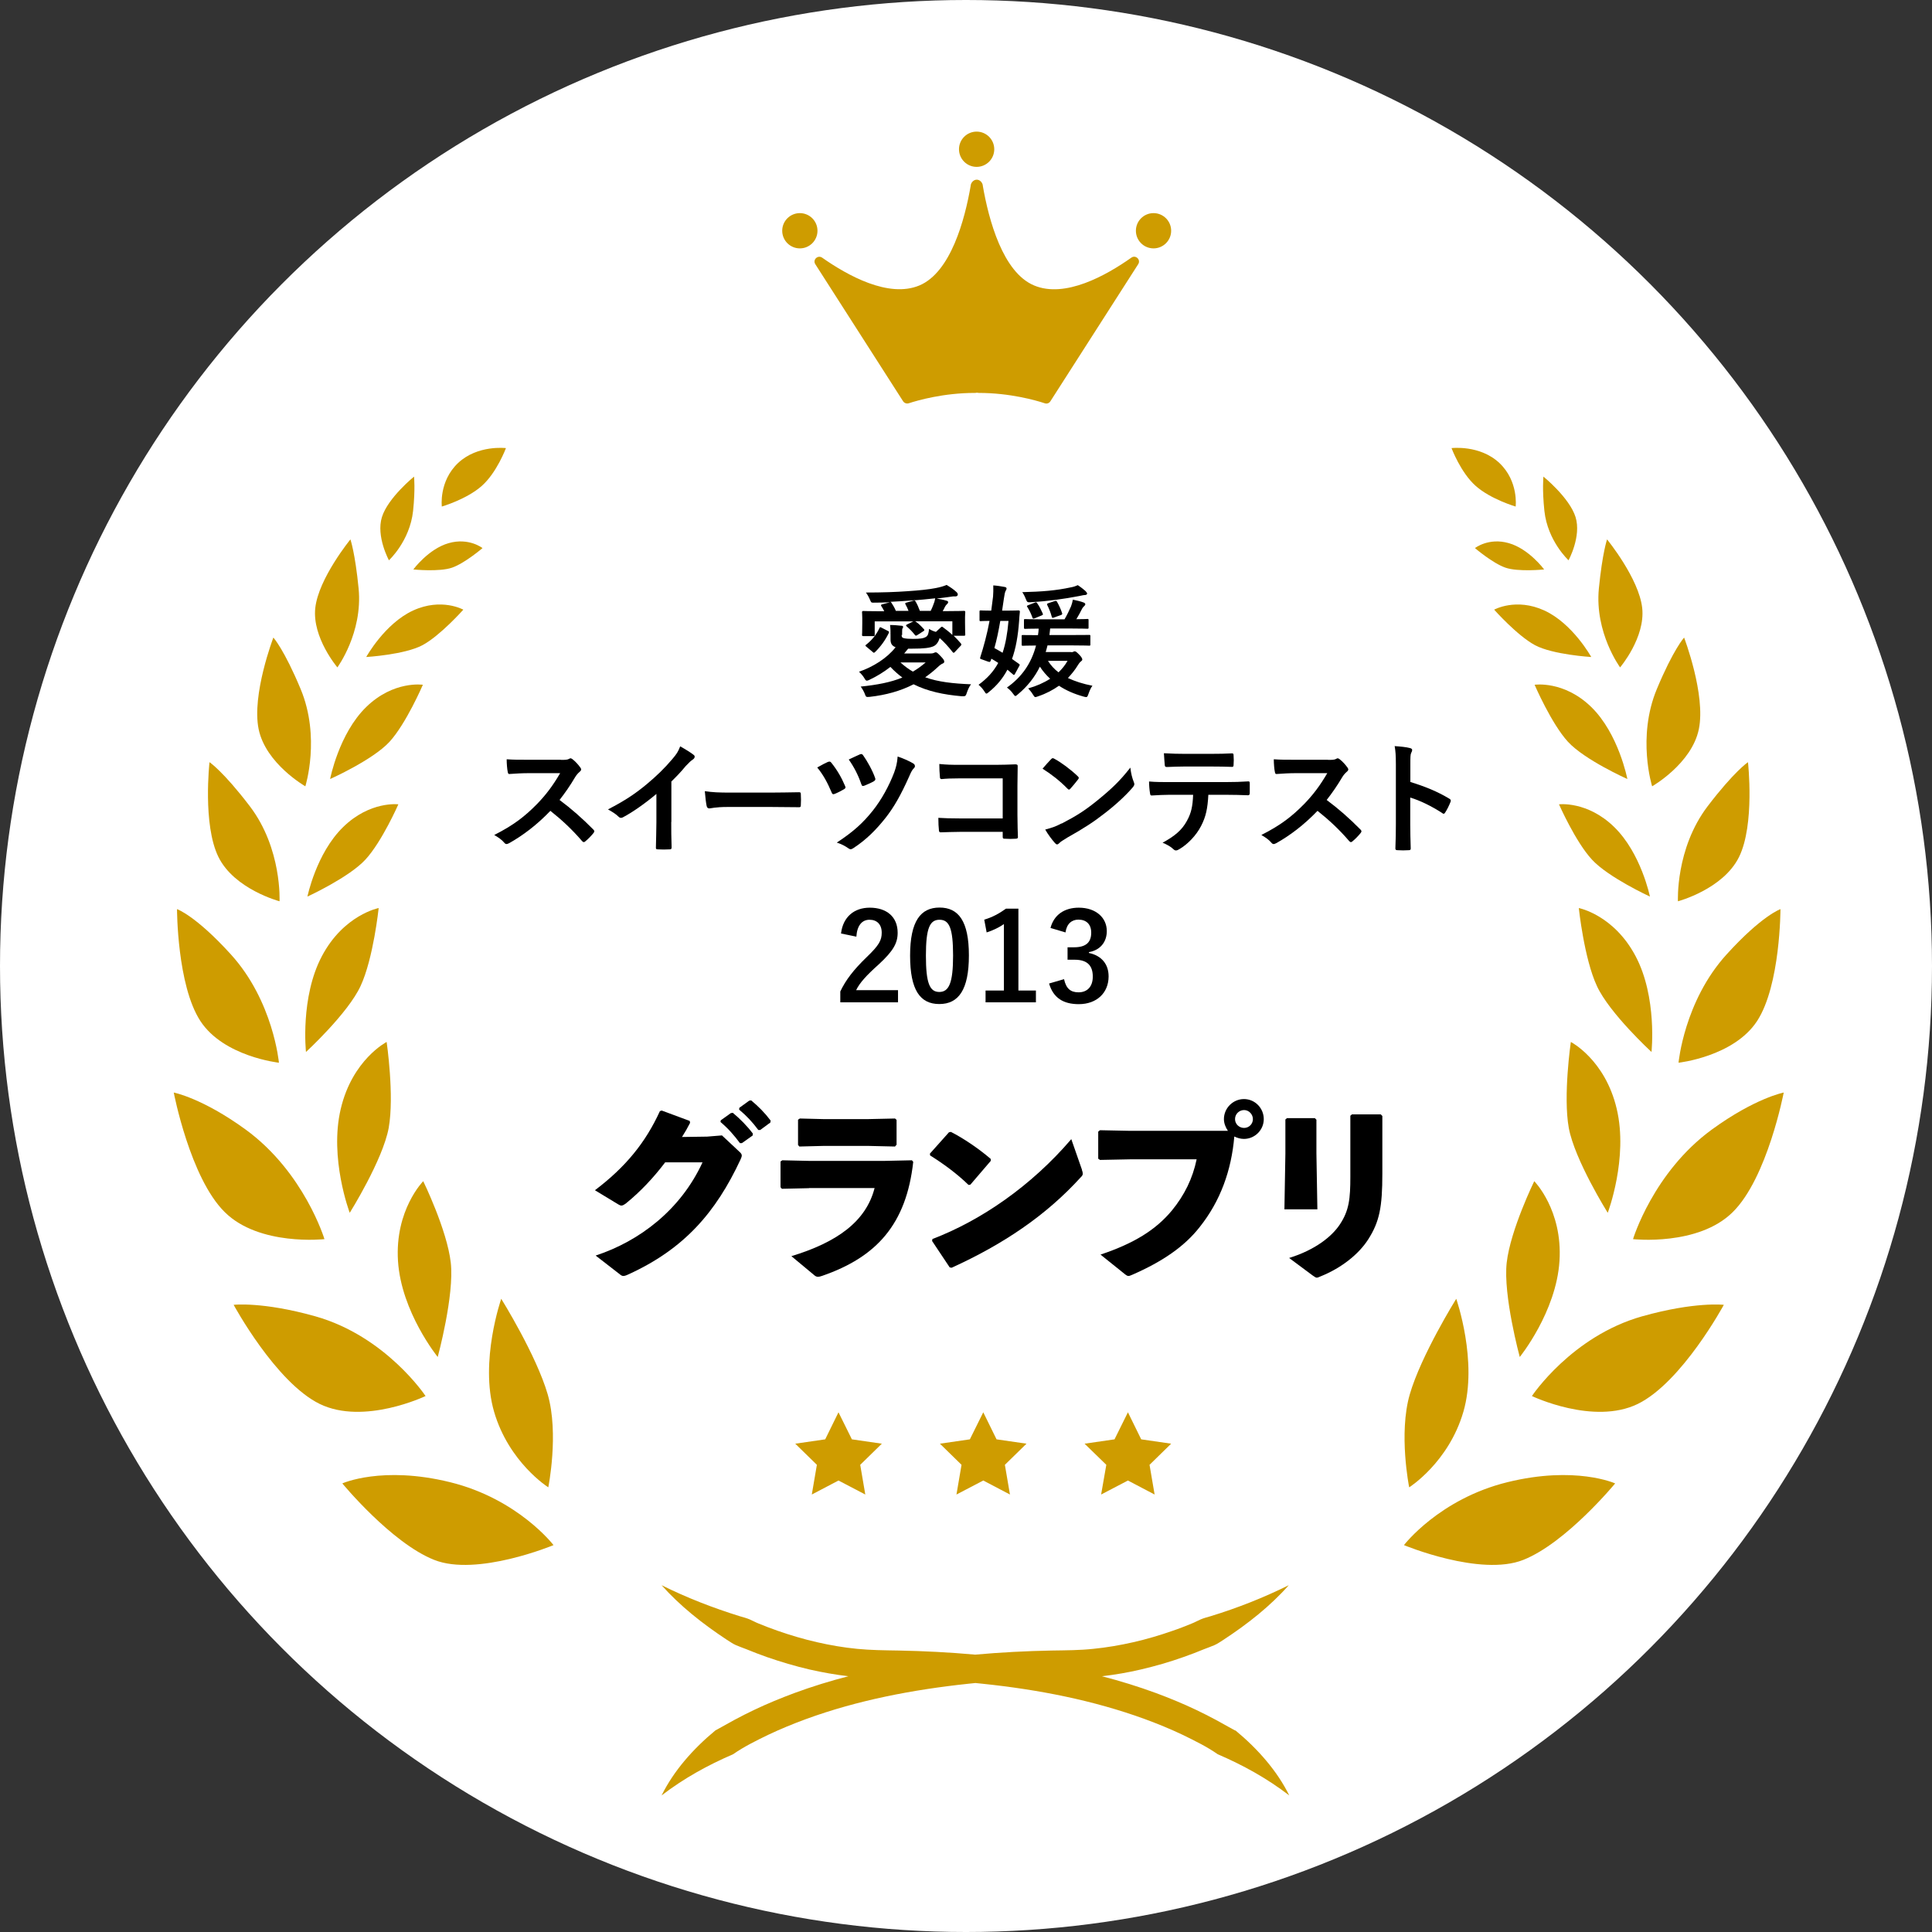 <?xml version="1.0" encoding="UTF-8"?><svg id="_レイヤー_1" xmlns="http://www.w3.org/2000/svg" viewBox="0 0 160 160"><rect x="0" y="0" width="160" height="160" fill="#333333" stroke="none"/><defs><style>.cls-1{fill:#000;}.cls-1,.cls-2,.cls-3{stroke-width:0px;}.cls-2{fill:#ce9c00;}.cls-3{fill:#fff;}</style></defs><circle class="cls-3" cx="80" cy="80" r="80"/><circle class="cls-2" cx="80.88" cy="12.36" r="1.46"/><circle class="cls-2" cx="95.53" cy="19.11" r="1.46"/><circle class="cls-2" cx="66.24" cy="19.11" r="1.46"/><path class="cls-2" d="M93.69,21.34c-2.08,1.47-5.49,3.38-8.05,2.3-2.59-1.08-3.76-5.42-4.25-8.27,0-.01,0-.02,0-.03-.04-.24-.25-.46-.5-.46s-.46.22-.5.46c0,.01,0,.02,0,.03-.49,2.85-1.66,7.18-4.25,8.27-2.56,1.07-5.97-.84-8.05-2.3-.36-.25-.81.17-.57.54l7.27,11.35c.1.15.29.22.46.17.76-.25,2.91-.86,5.47-.86.06,0,.12,0,.17-.02.06,0,.11.02.17.02,2.57,0,4.72.61,5.47.86.17.06.36-.01.46-.17l7.27-11.35c.24-.37-.21-.8-.57-.54Z"/><path class="cls-2" d="M116.71,123.17s3.26-2.06,4.48-6.25c1.22-4.18-.59-9.36-.59-9.36,0,0-2.91,4.67-3.85,7.92-.94,3.25-.05,7.68-.05,7.68Z"/><path class="cls-2" d="M116.27,127.96s2.92-3.82,8.56-5.21c5.64-1.39,8.93.1,8.93.1,0,0-4.05,4.92-7.6,6.33-3.55,1.42-9.89-1.22-9.89-1.22Z"/><path class="cls-2" d="M125.86,112.38s3.02-3.72,3.29-7.95c.27-4.23-2.09-6.61-2.09-6.61,0,0-1.97,4.03-2.28,6.74-.31,2.71,1.08,7.82,1.08,7.82Z"/><path class="cls-2" d="M126.87,115.61s3.28-4.95,9.13-6.6c4.38-1.23,6.76-.95,6.76-.95,0,0-3.47,6.42-7.13,8.21-3.66,1.78-8.75-.65-8.75-.65Z"/><path class="cls-2" d="M133.15,100.43s1.71-4.51.74-8.6c-.96-4.08-3.8-5.54-3.8-5.54,0,0-.65,4.45-.17,7.12.49,2.66,3.22,7.02,3.22,7.02Z"/><path class="cls-2" d="M135.24,102.62s1.67-5.53,6.52-9.07c3.6-2.62,5.96-3.07,5.96-3.07,0,0-1.35,7.07-4.22,9.9-2.86,2.84-8.26,2.24-8.26,2.24Z"/><path class="cls-2" d="M136.77,87.12s.49-4.53-1.32-7.94c-1.81-3.42-4.7-3.98-4.7-3.98,0,0,.44,4.19,1.5,6.46,1.05,2.27,4.52,5.46,4.52,5.46Z"/><path class="cls-2" d="M136.64,74.25s-.73-3.59-2.96-5.76c-2.22-2.17-4.57-1.88-4.57-1.88,0,0,1.36,3.1,2.73,4.58,1.36,1.48,4.8,3.06,4.8,3.06Z"/><path class="cls-2" d="M139.01,88.01s.46-5.1,3.98-8.97c2.92-3.22,4.46-3.75,4.46-3.75,0,0,0,6.29-1.93,9.26-1.93,2.96-6.51,3.46-6.51,3.46Z"/><path class="cls-2" d="M134.77,64.51s-.72-3.75-2.99-5.96c-2.27-2.21-4.69-1.84-4.69-1.84,0,0,1.38,3.21,2.76,4.72,1.39,1.51,4.91,3.08,4.91,3.08Z"/><path class="cls-2" d="M136.82,65.11s-1.27-4.05.39-8.04c1.37-3.29,2.26-4.27,2.26-4.27,0,0,1.81,4.73,1.22,7.59-.59,2.86-3.87,4.73-3.87,4.73Z"/><path class="cls-2" d="M138.96,74.65s-.22-4.36,2.46-7.88c2.21-2.9,3.34-3.65,3.34-3.65,0,0,.58,5.17-.74,7.85-1.32,2.68-5.06,3.67-5.06,3.67Z"/><path class="cls-2" d="M131.78,54.41s-1.53-2.77-3.88-3.85c-2.35-1.08-4.16-.07-4.16-.07,0,0,1.91,2.15,3.38,2.94,1.48.79,4.65.98,4.65.98Z"/><path class="cls-2" d="M134.17,55.27s-2.11-2.86-1.76-6.52c.29-2.96.68-4.08.68-4.08,0,0,2.64,3.23,2.91,5.68.27,2.45-1.83,4.92-1.83,4.92Z"/><path class="cls-2" d="M127.88,47.16s-1.26-1.71-2.93-2.18c-1.67-.48-2.8.41-2.8.41,0,0,1.46,1.25,2.52,1.62,1.06.37,3.21.15,3.21.15Z"/><path class="cls-2" d="M129.91,46.41s-1.74-1.59-2.01-4.1c-.19-1.78-.08-2.84-.08-2.84,0,0,2.16,1.75,2.66,3.35.5,1.6-.58,3.58-.58,3.58Z"/><path class="cls-2" d="M125.52,41.95s.26-2.09-1.35-3.61c-1.62-1.52-3.96-1.23-3.96-1.23,0,0,.75,2.02,2,3.13,1.25,1.11,3.31,1.71,3.31,1.71Z"/><path class="cls-2" d="M45.4,123.17s-3.26-2.06-4.48-6.25c-1.22-4.18.59-9.36.59-9.36,0,0,2.91,4.67,3.85,7.92.94,3.25.05,7.68.05,7.68Z"/><path class="cls-2" d="M45.84,127.96s-2.92-3.82-8.56-5.21c-5.64-1.39-8.93.1-8.93.1,0,0,4.05,4.92,7.6,6.33,3.55,1.42,9.89-1.22,9.89-1.22Z"/><path class="cls-2" d="M36.25,112.38s-3.02-3.72-3.29-7.95c-.27-4.23,2.09-6.61,2.09-6.61,0,0,1.97,4.03,2.28,6.74.31,2.71-1.08,7.82-1.08,7.82Z"/><path class="cls-2" d="M35.24,115.61s-3.28-4.95-9.13-6.6c-4.38-1.23-6.76-.95-6.76-.95,0,0,3.47,6.42,7.13,8.21,3.66,1.78,8.75-.65,8.75-.65Z"/><path class="cls-2" d="M28.96,100.43s-1.71-4.51-.74-8.6c.96-4.08,3.8-5.54,3.8-5.54,0,0,.65,4.45.17,7.12-.49,2.66-3.22,7.02-3.22,7.02Z"/><path class="cls-2" d="M26.87,102.62s-1.67-5.53-6.52-9.07c-3.6-2.62-5.96-3.07-5.96-3.07,0,0,1.35,7.07,4.22,9.9,2.86,2.84,8.26,2.24,8.26,2.24Z"/><path class="cls-2" d="M25.34,87.12s-.49-4.53,1.32-7.94c1.81-3.42,4.7-3.98,4.7-3.98,0,0-.44,4.19-1.5,6.46-1.05,2.27-4.52,5.46-4.52,5.46Z"/><path class="cls-2" d="M25.46,74.25s.73-3.59,2.96-5.76c2.22-2.17,4.57-1.88,4.57-1.88,0,0-1.36,3.1-2.73,4.58-1.36,1.48-4.8,3.06-4.8,3.06Z"/><path class="cls-2" d="M23.1,88.01s-.46-5.1-3.98-8.97c-2.92-3.22-4.46-3.75-4.46-3.75,0,0,0,6.29,1.93,9.26,1.93,2.96,6.51,3.46,6.51,3.46Z"/><path class="cls-2" d="M27.34,64.51s.72-3.75,2.99-5.96c2.27-2.21,4.69-1.84,4.69-1.84,0,0-1.38,3.21-2.76,4.72-1.39,1.51-4.91,3.08-4.91,3.08Z"/><path class="cls-2" d="M25.29,65.11s1.27-4.05-.39-8.04c-1.37-3.29-2.26-4.27-2.26-4.27,0,0-1.81,4.73-1.22,7.59.59,2.86,3.87,4.73,3.87,4.73Z"/><path class="cls-2" d="M23.15,74.65s.22-4.36-2.46-7.88c-2.21-2.9-3.34-3.65-3.34-3.65,0,0-.58,5.17.74,7.85,1.32,2.68,5.06,3.67,5.06,3.67Z"/><path class="cls-2" d="M30.33,54.41s1.53-2.77,3.88-3.85c2.35-1.08,4.16-.07,4.16-.07,0,0-1.91,2.15-3.38,2.94-1.48.79-4.65.98-4.65.98Z"/><path class="cls-2" d="M27.94,55.27s2.11-2.86,1.76-6.52c-.29-2.96-.68-4.08-.68-4.08,0,0-2.64,3.23-2.91,5.68-.27,2.45,1.83,4.92,1.83,4.92Z"/><path class="cls-2" d="M34.23,47.16s1.26-1.71,2.93-2.18c1.67-.48,2.8.41,2.8.41,0,0-1.46,1.25-2.52,1.62-1.06.37-3.21.15-3.21.15Z"/><path class="cls-2" d="M32.2,46.41s1.74-1.59,2.01-4.1c.19-1.78.08-2.84.08-2.84,0,0-2.16,1.75-2.66,3.35-.5,1.6.58,3.58.58,3.58Z"/><path class="cls-2" d="M36.59,41.95s-.26-2.09,1.35-3.61c1.62-1.52,3.96-1.23,3.96-1.23,0,0-.75,2.02-2,3.13-1.25,1.11-3.31,1.71-3.31,1.71Z"/><polygon class="cls-2" points="81.43 116.96 82.53 119.2 85.01 119.56 83.22 121.31 83.64 123.77 81.43 122.61 79.21 123.77 79.63 121.31 77.84 119.56 80.32 119.2 81.43 116.96"/><polygon class="cls-2" points="93.41 116.96 94.51 119.2 96.99 119.56 95.2 121.31 95.62 123.77 93.41 122.61 91.19 123.77 91.62 121.31 89.82 119.56 92.3 119.2 93.41 116.96"/><polygon class="cls-2" points="69.44 116.96 70.55 119.2 73.03 119.56 71.24 121.31 71.66 123.77 69.44 122.61 67.23 123.77 67.65 121.31 65.86 119.56 68.34 119.2 69.44 116.96"/><path class="cls-1" d="M74.67,52.58c0,.15.02.23.18.27.17.04.41.06.75.06.61,0,.88-.04,1.09-.17.17-.1.22-.33.25-.66.17.11.34.19.57.25l.41-.38c.07-.07.1-.06.18,0,.24.18.52.39.77.63v-1.13h-3.08c.21.12.51.41.73.66.04.05.05.1-.03.15l-.53.34c-.08.05-.13.06-.18,0-.24-.31-.41-.47-.71-.74-.05-.05-.05-.09.02-.13l.55-.27h-3.2v1.11c0,.09-.02.11-.11.11h-.83c-.09,0-.11-.02-.11-.11,0-.04.02-.15.02-1v-.37c0-.29-.02-.42-.02-.48,0-.1.02-.12.11-.12.05,0,.4.02,1.34.02h.39c-.07-.14-.14-.27-.24-.42-.05-.08-.04-.12.06-.15l.65-.17c-.53.02-.99.03-1.37.03-.15,0-.18,0-.25-.17-.13-.31-.23-.48-.37-.67,1.36,0,2.49-.04,3.45-.11.94-.06,1.8-.15,2.34-.26.35-.07.62-.14.89-.26.32.19.6.38.82.59.08.07.11.14.11.22,0,.06-.07.14-.17.14-.08,0-.15,0-.21,0l-.43.06c-.31.04-.61.08-.94.12.27.04.56.1.83.18.08.02.12.06.12.12,0,.07-.05.13-.1.17-.06.05-.11.12-.16.21-.06.13-.12.24-.19.36h.41c.94,0,1.28-.02,1.34-.02.1,0,.12.02.12.12,0,.05-.02.18-.02.41v.42c0,.85.02.96.02,1.01,0,.08-.02.1-.12.1h-.84c.21.2.41.42.59.63.07.08.05.13,0,.19l-.51.54c-.07.07-.1.07-.16,0-.36-.46-.73-.86-1.08-1.17-.1.31-.25.55-.49.67-.32.15-.83.21-1.79.21h-.33c-.11.14-.22.27-.33.4h2.12c.26,0,.32-.04.36-.06.05-.02.09-.04.14-.04.08,0,.16.07.4.32.23.24.3.34.3.46,0,.07-.05.12-.15.16-.09.04-.19.1-.37.27-.34.32-.7.61-1.06.86,1.09.39,2.32.52,3.8.58-.14.16-.26.42-.39.81-.05.13-.09.18-.23.18-.04,0-.08,0-.16,0-1.49-.13-2.8-.4-3.98-.99-1.09.56-2.3.89-3.63,1.04-.08.01-.14.01-.18.01-.11,0-.14-.04-.18-.13-.12-.33-.24-.52-.39-.73,1.35-.14,2.48-.35,3.45-.75-.34-.25-.68-.55-.99-.88-.54.42-1.12.78-1.78,1.09-.07.03-.13.05-.17.05-.06,0-.11-.04-.16-.13-.14-.24-.29-.42-.49-.61,1.16-.4,2.31-1.11,3.03-2.03-.27-.1-.42-.27-.42-.63v-.38c0-.29,0-.55-.04-.83.33,0,.64.03.93.06.13,0,.15.05.15.09,0,.05,0,.08-.04.12-.04.06-.04.13-.04.35v.21ZM73.55,52.26c.08.04.09.08.06.15-.28.59-.67,1.13-1.13,1.58-.05.04-.08.07-.11.07-.02,0-.05-.02-.09-.06l-.55-.46c-.08-.07-.08-.09,0-.15.49-.38.87-.87,1.1-1.37.04-.08.06-.1.15-.05l.57.29ZM77.07,50.6c.09-.17.16-.34.23-.53.07-.17.12-.33.15-.52-.64.07-1.33.14-1.97.18-.62.05-1.21.08-1.75.11.04.01.06.03.09.07.15.23.26.41.37.68h1.05c-.07-.19-.15-.35-.26-.56-.03-.06-.02-.1.07-.12l.61-.17c.09-.02.11-.01.15.05.14.23.26.5.37.8h.88ZM74.57,54.86c.33.3.68.56,1.03.76.37-.21.72-.47,1.06-.76h-2.09Z"/><path class="cls-1" d="M82.24,49.41c.02-.26.03-.6.02-.93.32.02.67.08.95.13.09.02.15.06.15.12s-.02.12-.08.21c-.05.09-.1.31-.14.62l-.15,1.01h.37c.71,0,.91-.02.97-.02.11,0,.14.03.13.13-.03.26-.05.54-.06.73-.09,1.24-.27,2.28-.59,3.16l.59.42c.08.06.05.1-.02.22l-.32.59c-.04.07-.07.1-.09.1-.03,0-.05-.03-.09-.06l-.45-.38c-.38.72-.88,1.32-1.51,1.83-.11.1-.18.15-.23.15-.06,0-.1-.08-.2-.23-.13-.2-.28-.35-.45-.5.71-.52,1.23-1.08,1.63-1.81-.18-.12-.36-.23-.57-.35l-.03.1c-.06.17-.08.2-.25.14l-.47-.17c-.2-.07-.21-.05-.15-.25.25-.78.53-1.78.75-2.95-.51,0-.68.02-.72.02-.1,0-.11,0-.11-.11v-.67c0-.1.01-.11.11-.11.04,0,.24.02.86.02l.15-1.16ZM82.84,51.42c-.15.87-.3,1.59-.49,2.25.23.13.46.25.68.39.24-.72.4-1.58.49-2.64h-.68ZM88.68,54.01c.11,0,.16,0,.22-.04.03-.02.07-.03.11-.03.07,0,.16.06.37.28.19.19.25.33.25.39,0,.07-.04.11-.08.14-.08.06-.15.12-.28.33-.24.4-.53.75-.83,1.07.58.27,1.25.49,2.03.64-.12.15-.24.42-.33.68-.07.2-.1.26-.19.26-.05,0-.13-.02-.24-.05-.75-.21-1.42-.5-2.01-.89-.5.35-1.06.65-1.71.87-.12.04-.19.07-.24.07-.08,0-.12-.07-.22-.23-.12-.2-.26-.36-.38-.49.68-.19,1.29-.46,1.82-.8-.32-.29-.61-.63-.85-1-.42.85-1.02,1.63-1.82,2.29-.1.09-.16.14-.21.14-.06,0-.1-.07-.2-.2-.14-.2-.32-.37-.5-.5,1.25-.88,2.03-2.03,2.41-3.48-.74,0-1.03.02-1.08.02-.1,0-.11-.01-.11-.12v-.66c0-.1,0-.11.11-.11.05,0,.38.01,1.24.01.03-.17.05-.35.06-.54-.77,0-1.06.02-1.11.02-.1,0-.11-.01-.11-.12v-.58c0-.1,0-.11.11-.11.06,0,.37.02,1.31.02h1.94c.21-.36.39-.74.54-1.08.06-.17.12-.36.15-.55.34.07.64.14.9.24.08.03.13.09.13.14,0,.06-.04.11-.09.15-.06.05-.15.16-.19.25-.15.3-.27.52-.46.84.61,0,.84-.02.9-.02.1,0,.11,0,.11.11v.58c0,.11,0,.12-.11.12-.07,0-.39-.02-1.33-.02h-1.74l-.06.54h1.95c.95,0,1.28-.01,1.34-.01.09,0,.1.01.1.11v.66c0,.11,0,.12-.1.12-.06,0-.39-.02-1.34-.02h-2.11c-.05.19-.09.36-.15.55h2.09ZM89.92,48.98c.06.06.11.12.11.18,0,.07-.08.12-.21.12-.11,0-.27.05-.44.08-1.25.24-2.6.43-3.98.51-.31.02-.33.03-.45-.27-.08-.21-.19-.42-.29-.56,1.61-.04,2.79-.13,4.03-.4.23-.04.42-.11.57-.18.23.15.55.4.68.53ZM85.68,49.91c.13-.05.15-.04.21.04.2.28.33.56.46.85.04.1.03.12-.09.17l-.56.23c-.13.05-.16.05-.2-.06-.12-.33-.24-.58-.42-.87-.05-.08-.06-.1.07-.15l.54-.21ZM87.29,51.14c-.13.05-.15.05-.19-.07-.09-.34-.22-.66-.38-.98-.03-.07,0-.11.14-.15l.45-.15c.15-.05.18-.03.23.05.18.32.31.61.42.94.02.07.01.12-.11.16l-.57.2ZM86.79,54.73c.23.37.53.69.87.95.3-.28.55-.6.75-.95h-1.62Z"/><path class="cls-1" d="M46.44,62.93c.36,0,.55,0,.7-.09.04-.03.07-.04.11-.04.06,0,.11.04.17.08.23.18.47.44.66.71.03.05.05.09.05.13,0,.06-.04.13-.13.2-.13.11-.26.26-.37.44-.42.71-.81,1.27-1.29,1.89.97.72,1.87,1.51,2.8,2.45.05.05.08.1.08.14s-.02.09-.07.15c-.19.23-.42.48-.68.69-.04.04-.08.06-.12.06-.05,0-.09-.03-.14-.08-.85-.99-1.72-1.79-2.63-2.51-1.14,1.19-2.3,2.05-3.4,2.67-.09.04-.16.08-.23.08-.06,0-.12-.03-.17-.09-.22-.27-.52-.47-.85-.66,1.58-.8,2.52-1.52,3.56-2.58.73-.76,1.28-1.48,1.9-2.54h-2.61c-.53,0-1.05.03-1.6.07-.08.01-.11-.06-.13-.17-.05-.21-.09-.7-.09-1.05.55.04,1.05.04,1.71.04h2.78Z"/><path class="cls-1" d="M55.59,68.07c0,.7,0,1.29.03,2.1,0,.13-.04.17-.15.17-.32.02-.69.02-1.01,0-.11,0-.15-.04-.14-.16.01-.73.04-1.39.04-2.07v-2.36c-.89.75-1.97,1.52-2.78,1.94-.05.03-.1.04-.15.04-.08,0-.14-.03-.21-.1-.23-.23-.57-.43-.87-.6,1.4-.72,2.26-1.3,3.19-2.07.8-.66,1.53-1.37,2.15-2.11.34-.4.48-.61.64-1.04.45.25.9.53,1.12.71.06.04.08.1.08.15,0,.08-.06.17-.14.22-.17.11-.33.26-.61.56-.39.48-.77.87-1.18,1.27v3.35Z"/><path class="cls-1" d="M60.24,66.83c-1,0-1.39.12-1.49.12-.12,0-.2-.06-.23-.21-.05-.23-.11-.71-.15-1.22.66.1,1.16.12,2.18.12h3.26c.77,0,1.55-.02,2.33-.03.15,0,.18.02.18.14.02.3.02.65,0,.95,0,.12-.04.16-.18.15-.76,0-1.51-.02-2.26-.02h-3.64Z"/><path class="cls-1" d="M68.58,63.1c.12-.06.2-.03.27.07.49.61.86,1.26,1.13,1.91.02.05.04.09.04.13,0,.06-.04.1-.12.15-.18.11-.53.29-.78.39-.15.06-.21,0-.26-.15-.32-.76-.67-1.42-1.18-2.04.38-.22.7-.38.9-.47ZM75.66,63.25c.07.04.11.12.11.2,0,.06-.03.12-.08.17-.17.14-.3.46-.39.67-.72,1.61-1.28,2.57-1.96,3.44-.77.97-1.58,1.8-2.67,2.51-.09.06-.16.09-.23.09-.05,0-.1-.02-.17-.07-.3-.21-.61-.37-.97-.48,1.4-.92,2.19-1.65,3-2.67.71-.9,1.32-2.01,1.75-3.13.15-.42.25-.78.29-1.33.55.19.99.39,1.33.6ZM71.22,62.47c.12-.05.19-.02.26.08.33.46.78,1.26.99,1.87.05.12.03.2-.1.28-.18.11-.55.27-.77.36-.16.06-.22.04-.27-.12-.25-.73-.59-1.4-1.04-2.04.3-.14.63-.3.93-.43Z"/><path class="cls-1" d="M83.04,64.46h-3.53c-.69,0-1.16.02-1.52.06-.11,0-.15-.05-.15-.17-.03-.27-.05-.75-.05-1.08.61.06.96.07,1.69.07h3c.53,0,1.06-.02,1.6-.04.16,0,.21.04.2.17,0,.54-.02,1.06-.02,1.6v2.42c0,.74.03,1.55.04,1.83,0,.1-.04.13-.18.14-.28.02-.61.02-.89,0-.16,0-.19-.02-.19-.17v-.4h-3.48c-.64,0-1.17.03-1.66.04-.09,0-.13-.04-.14-.15-.03-.26-.05-.63-.05-1.05.48.03,1.06.05,1.86.05h3.47v-3.31Z"/><path class="cls-1" d="M87.05,62.87c.04-.05.09-.08.14-.08.04,0,.08.02.13.05.52.27,1.36.89,1.93,1.44.06.06.09.1.09.14s-.02.08-.06.13c-.15.2-.49.61-.63.76-.05.05-.08.08-.12.08s-.08-.03-.13-.08c-.61-.63-1.34-1.2-2.06-1.65.22-.27.52-.59.71-.79ZM87.93,68.2c1.23-.64,1.89-1.06,2.91-1.88,1.23-1,1.91-1.65,2.77-2.75.06.51.15.85.28,1.18.03.07.05.13.05.19,0,.09-.05.17-.16.3-.54.63-1.41,1.44-2.33,2.14-.84.66-1.69,1.22-3.05,1.98-.45.27-.59.37-.68.47-.06.06-.12.1-.18.1-.05,0-.11-.04-.17-.11-.25-.28-.57-.7-.81-1.12.52-.14.83-.23,1.36-.51Z"/><path class="cls-1" d="M100.07,65.82c-.06,1.13-.2,1.81-.6,2.58-.4.79-1.13,1.53-1.78,1.91-.11.07-.21.12-.3.12-.07,0-.14-.03-.21-.1-.2-.2-.55-.4-.9-.54.99-.54,1.59-1.03,2.01-1.8.37-.67.48-1.21.52-2.17h-1.92c-.5,0-1,.03-1.52.06-.09,0-.12-.06-.13-.19-.05-.28-.08-.67-.08-.97.57.05,1.13.05,1.72.05h4.54c.79,0,1.38-.02,1.97-.06.1,0,.11.06.11.2,0,.13,0,.65,0,.78,0,.13-.06.17-.15.17-.53-.02-1.22-.04-1.92-.04h-1.36ZM98.07,63.48c-.47,0-.87.02-1.44.04-.13,0-.16-.05-.17-.17-.03-.24-.04-.61-.07-.97.71.04,1.22.05,1.68.05h2.26c.57,0,1.2-.01,1.71-.04.1,0,.12.06.12.19.02.24.02.5,0,.74,0,.14-.02.19-.13.19-.55-.02-1.14-.03-1.7-.03h-2.26Z"/><path class="cls-1" d="M109.97,62.93c.36,0,.55,0,.7-.09.04-.03.07-.04.11-.04.06,0,.11.04.17.08.23.18.47.44.66.71.03.05.05.09.05.13,0,.06-.04.13-.13.2-.13.11-.26.26-.37.44-.42.71-.81,1.27-1.29,1.89.97.72,1.87,1.51,2.8,2.45.05.05.08.1.08.14s-.02.09-.07.15c-.19.23-.42.48-.68.69-.04.04-.08.06-.12.06-.05,0-.09-.03-.14-.08-.85-.99-1.72-1.79-2.63-2.51-1.14,1.19-2.3,2.05-3.4,2.67-.09.04-.16.08-.23.08-.06,0-.12-.03-.17-.09-.22-.27-.52-.47-.85-.66,1.58-.8,2.52-1.52,3.56-2.58.73-.76,1.28-1.48,1.9-2.54h-2.61c-.53,0-1.05.03-1.6.07-.08.01-.11-.06-.13-.17-.05-.21-.09-.7-.09-1.05.55.04,1.05.04,1.71.04h2.78Z"/><path class="cls-1" d="M116.8,64.76c1.23.38,2.22.78,3.22,1.38.11.06.16.13.11.26-.13.33-.29.65-.44.88-.04.07-.08.11-.13.11-.03,0-.07,0-.11-.05-.93-.6-1.84-1.04-2.66-1.29v2.23c0,.66.02,1.25.04,1.98,0,.12-.04.15-.18.15-.29.02-.61.02-.9,0-.14,0-.19-.03-.19-.15.03-.75.04-1.34.04-1.99v-4.98c0-.76-.03-1.09-.1-1.5.47.03.97.08,1.26.16.14.03.19.09.19.17,0,.06-.03.14-.08.23-.07.13-.07.38-.07.95v1.45Z"/><path class="cls-1" d="M69.65,77.3c.17-1.39,1.11-2.13,2.38-2.13,1.39,0,2.31.75,2.31,2.08,0,.86-.37,1.51-1.56,2.61-1.06.95-1.57,1.52-1.88,2.14h3.47v1.01h-4.78v-.9c.45-.95,1.1-1.8,2.2-2.86,1.01-.97,1.23-1.38,1.23-2.01,0-.68-.39-1.07-1.01-1.07s-1.03.47-1.09,1.4l-1.26-.26Z"/><path class="cls-1" d="M80.24,79.13c0,2.86-.87,4.02-2.45,4.02s-2.42-1.14-2.42-4.01.88-3.98,2.44-3.98,2.43,1.11,2.43,3.96ZM76.68,79.14c0,2.28.31,3.01,1.11,3.01s1.14-.75,1.14-3.01-.31-2.97-1.12-2.97-1.13.69-1.13,2.97Z"/><path class="cls-1" d="M84.34,82.03h1.45v.98h-4.17v-.98h1.52v-5.5c-.38.26-.87.51-1.43.69l-.2-1.06c.67-.19,1.26-.52,1.8-.91h1.03v6.79Z"/><path class="cls-1" d="M87,76.84c.29-1.09,1.16-1.67,2.34-1.67,1.41,0,2.32.82,2.32,1.94,0,.91-.55,1.58-1.48,1.74v.07c1.04.22,1.63.92,1.63,1.94,0,1.37-.99,2.3-2.47,2.3-1.27,0-2.11-.51-2.46-1.71l1.24-.36c.17.78.54,1.09,1.2,1.09.73,0,1.18-.48,1.18-1.3,0-.88-.42-1.4-1.5-1.4h-.59v-1.03h.54c1.01,0,1.42-.43,1.42-1.21,0-.71-.42-1.08-1.06-1.08-.54,0-.97.33-1.07,1.06l-1.24-.37Z"/><path class="cls-1" d="M55.08,96.27c-.99,1.3-2.05,2.42-3.23,3.38-.18.13-.28.19-.39.19-.06,0-.15-.03-.26-.1l-1.93-1.17c2.55-1.93,4.19-3.95,5.38-6.55l.15-.05,2.32.86.03.16c-.21.41-.42.78-.67,1.17l2.08-.03,1.23-.1,1.41,1.32c.15.13.23.23.23.34,0,.08-.03.18-.1.33-2.05,4.4-4.68,7.42-9.29,9.52-.21.1-.33.13-.42.13-.08,0-.16-.03-.28-.13l-2.01-1.56c3.62-1.19,7.03-3.77,8.85-7.72h-3.1ZM59.69,92.78l.84-.6.16-.02c.6.5,1.17,1.07,1.66,1.72l-.02.16-.89.63h-.16c-.5-.67-.96-1.2-1.61-1.75l.02-.15ZM61.22,91.75l.83-.6.16-.02c.6.5,1.12,1.02,1.61,1.67l-.02.16-.84.62h-.16c-.5-.67-.94-1.14-1.59-1.69l.02-.15Z"/><path class="cls-1" d="M66.99,98.4l-2.24.05-.11-.13v-2.13l.15-.1,2.22.05h6.24l2.27-.05.11.13c-.57,5.15-3.02,7.88-7.54,9.44-.15.05-.26.08-.34.08-.13,0-.23-.05-.37-.18l-1.84-1.53c3.74-1.14,6.17-2.84,6.89-5.64h-5.44ZM74.23,94.82l-.11.13-2.19-.05h-3.75l-1.98.05-.11-.13v-2.09l.15-.1,1.97.05h3.67l2.24-.05.13.11v2.08Z"/><path class="cls-1" d="M77.01,95.54l1.58-1.77.16-.03c.97.49,2.27,1.35,3.3,2.24v.16l-1.69,1.97-.15.02c-.97-.94-2.06-1.74-3.18-2.44l-.02-.15ZM89.6,96.89c.05.13.07.23.07.31,0,.11-.05.18-.16.29-2.89,3.18-6.42,5.55-10.7,7.5l-.16-.03-1.46-2.19.03-.16c4.03-1.54,8.19-4.4,11.5-8.27l.89,2.55Z"/><path class="cls-1" d="M91.1,93.6l2.47.05h8.12c-.19-.28-.33-.62-.33-.97,0-.91.75-1.66,1.66-1.66s1.64.75,1.64,1.66-.75,1.64-1.64,1.64c-.29,0-.55-.08-.8-.2-.24,2.81-1.15,5.34-2.86,7.49-1.28,1.64-3.12,2.88-5.59,3.96-.15.06-.23.1-.31.1-.1,0-.18-.05-.34-.18l-1.98-1.59c2.78-.93,4.58-2.05,5.91-3.65,1.04-1.27,1.72-2.65,2.05-4.24h-5.51l-2.49.05-.15-.1v-2.24l.13-.11ZM102.28,92.68c0,.41.34.73.75.73s.73-.33.73-.73-.33-.75-.73-.75-.75.32-.75.75Z"/><path class="cls-1" d="M108.89,92.6l.13.13v2.79l.08,4.63h-2.73l.08-4.6v-2.84l.13-.11h2.31ZM114.35,92.29l.13.13v4.78c0,2.78-.24,3.98-1.17,5.44-.78,1.22-2.21,2.37-3.96,3.07-.15.07-.23.1-.31.1s-.16-.07-.33-.18l-1.95-1.45c2.19-.68,3.54-1.79,4.19-2.76.78-1.17.88-2.14.88-3.98v-5.04l.13-.11h2.39Z"/><path class="cls-2" d="M102.28,143.31l-1.59-.88c-.53-.28-1.07-.56-1.62-.82-1.09-.52-2.21-.98-3.34-1.4-1.47-.54-2.96-1-4.47-1.39,1.09-.13,2.16-.31,3.22-.56,1.2-.28,2.38-.62,3.53-1.03.58-.2,1.14-.42,1.7-.65.28-.11.57-.21.85-.33.28-.12.52-.3.78-.46,2.01-1.32,3.87-2.79,5.39-4.51-2.12,1.05-4.29,1.9-6.48,2.57-.27.08-.56.15-.81.26-.26.11-.5.25-.76.35-.52.21-1.04.42-1.58.6-1.06.37-2.14.69-3.24.94-1.1.25-2.21.44-3.32.55-1.12.12-2.2.12-3.44.14-2.11.04-4.23.15-6.34.34-2.11-.19-4.23-.3-6.34-.34-1.24-.02-2.31-.03-3.44-.14-1.12-.11-2.23-.3-3.32-.55-1.1-.25-2.18-.57-3.24-.94-.53-.18-1.06-.39-1.58-.6-.26-.1-.5-.24-.76-.35-.26-.11-.54-.18-.81-.26-2.19-.68-4.37-1.52-6.48-2.57,1.53,1.72,3.39,3.19,5.39,4.51.26.16.5.34.78.46.28.12.57.22.85.33.56.23,1.13.45,1.7.65,1.15.4,2.33.75,3.53,1.03,1.06.24,2.13.43,3.22.56-1.51.39-3.01.85-4.47,1.39-1.13.42-2.25.88-3.34,1.4-.55.26-1.08.53-1.62.82l-1.59.88c-1.85,1.53-3.45,3.35-4.45,5.38,1.86-1.43,3.85-2.52,5.92-3.41.9-.63,1.9-1.12,2.91-1.61,1.01-.48,2.06-.91,3.12-1.3,4.26-1.56,8.84-2.44,13.46-2.93.19-.02.38-.04.58-.06.19.02.39.04.58.06,4.62.48,9.19,1.37,13.46,2.93,1.06.39,2.11.82,3.12,1.3,1,.49,2.01.98,2.91,1.61,2.07.89,4.06,1.98,5.92,3.41-1-2.03-2.6-3.85-4.45-5.38Z"/></svg>